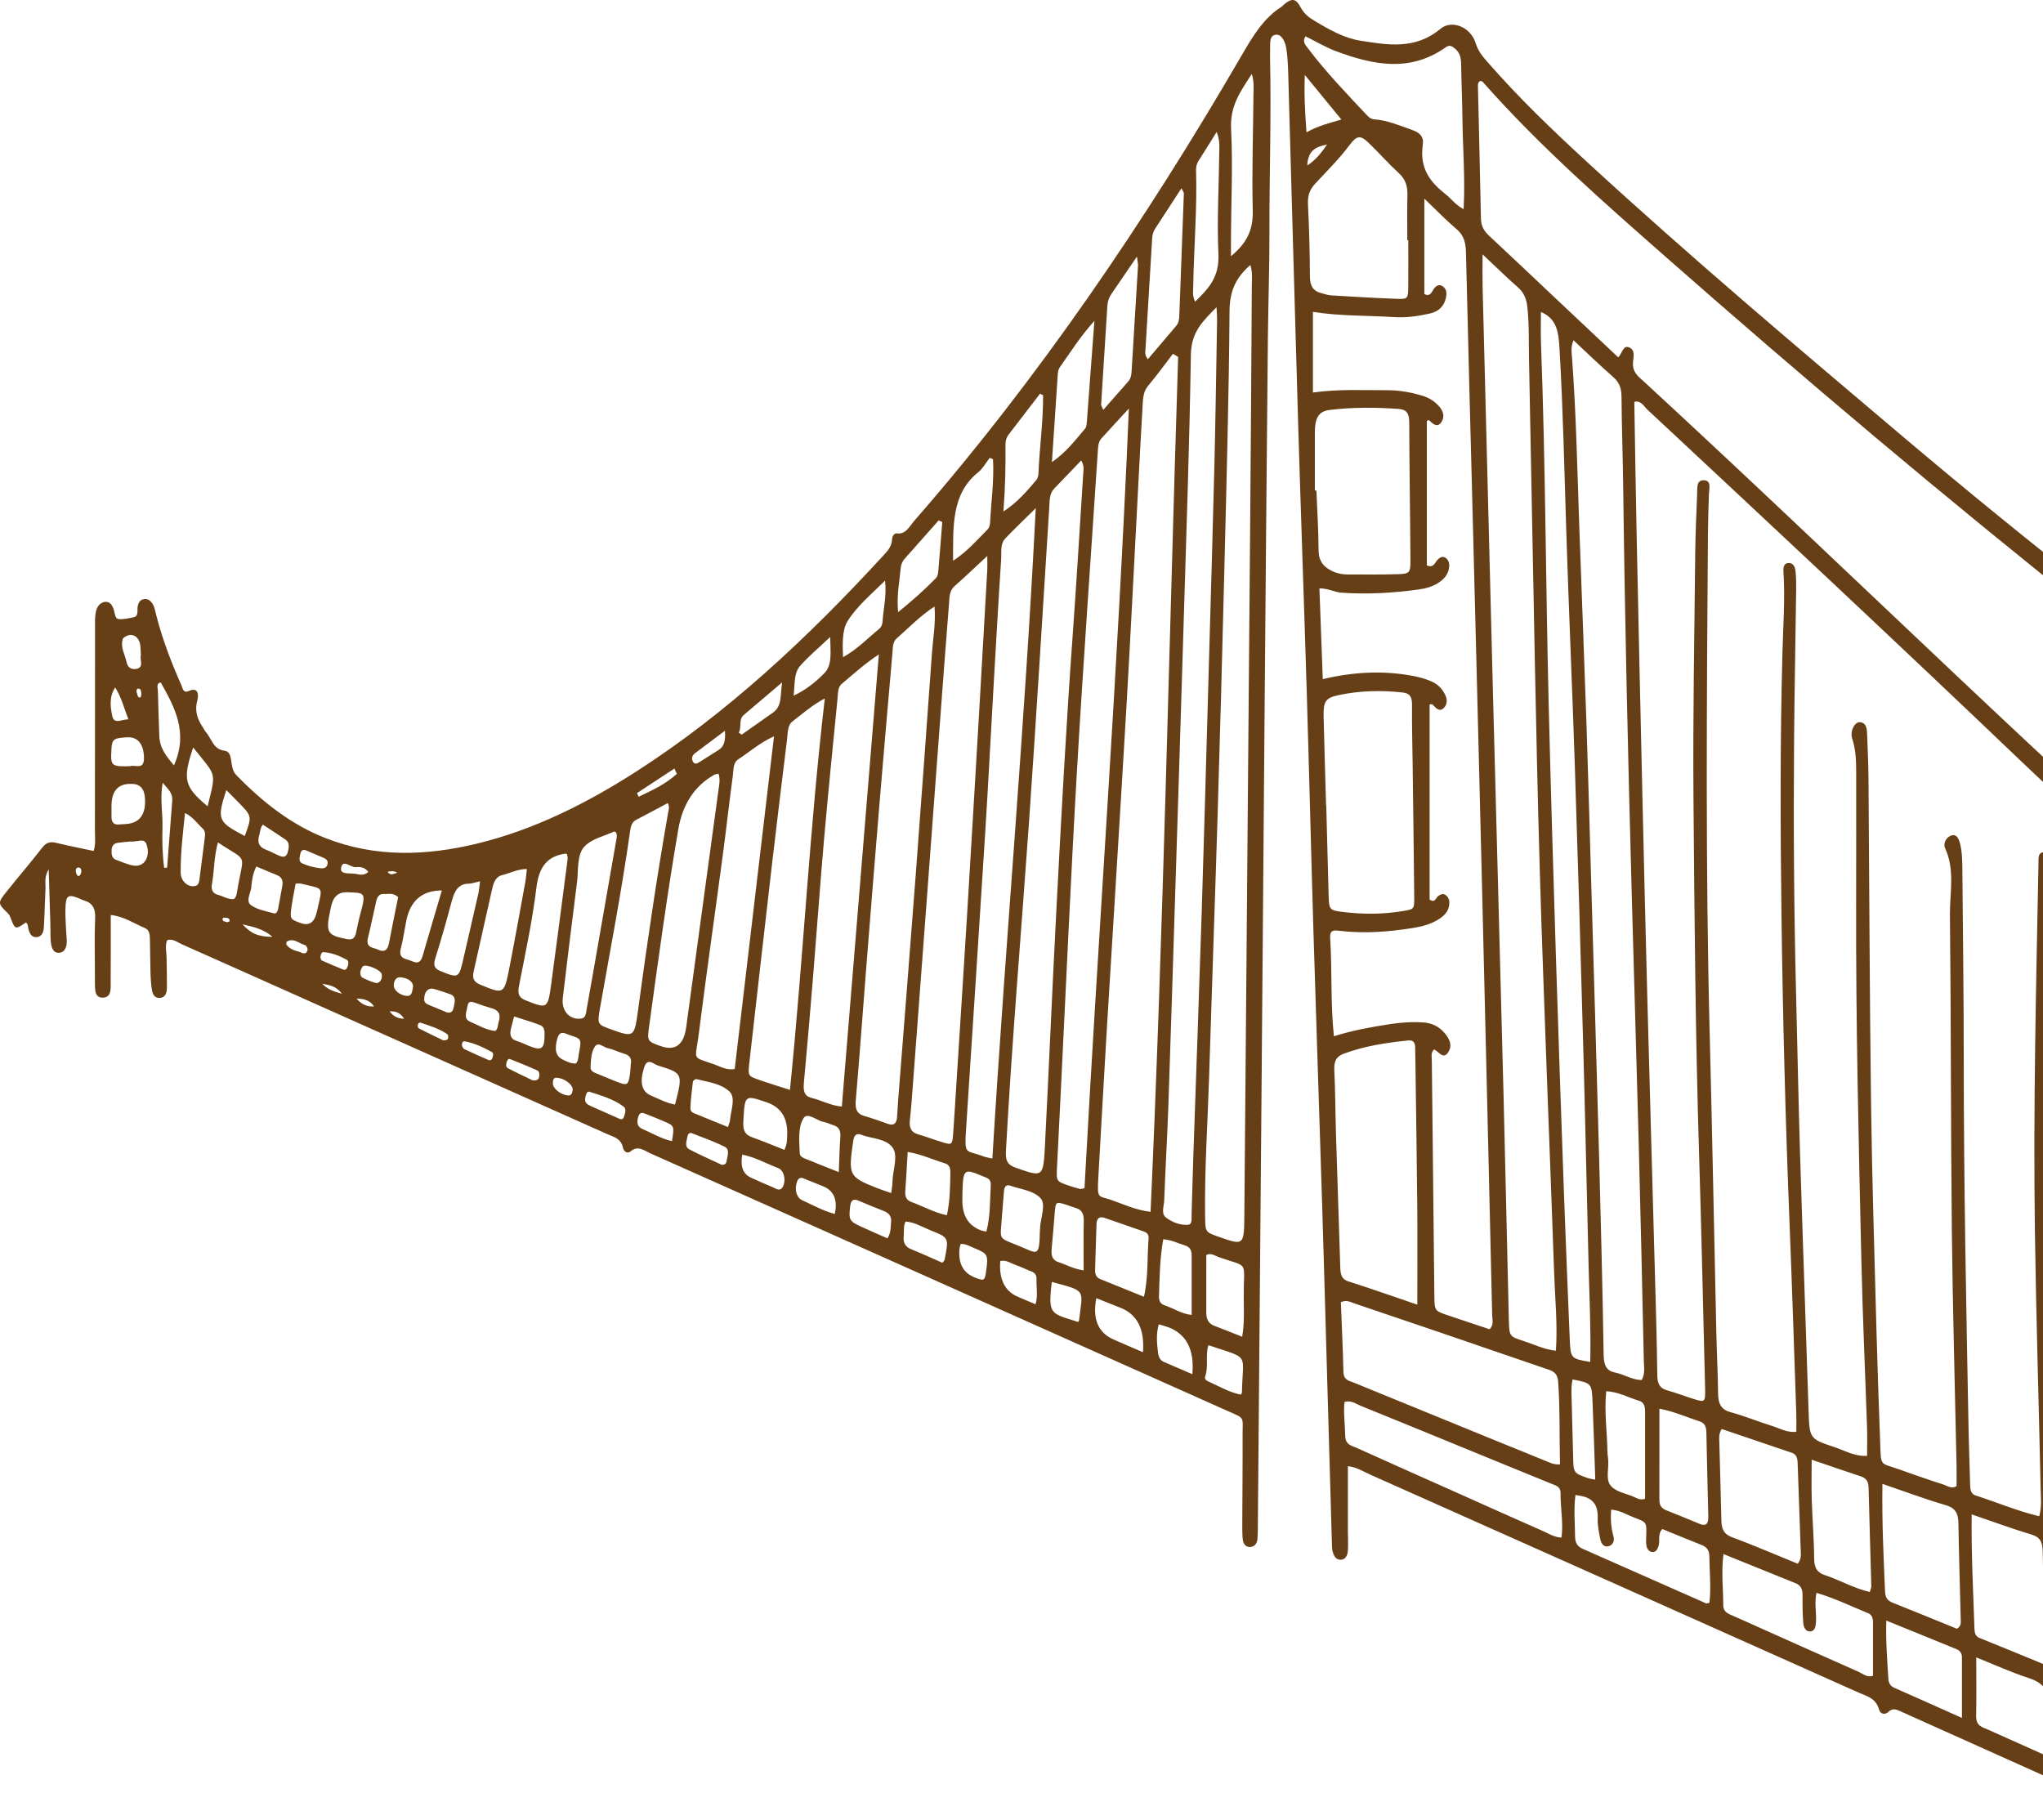 <svg width="284" height="253" viewBox="0 0 284 253" fill="none" xmlns="http://www.w3.org/2000/svg">
<path d="M187.37 203.806C188.604 203.934 189.552 204.565 190.537 205.004C213.172 215.087 235.798 225.19 258.424 235.301C259.519 235.791 260.76 236.022 261.219 237.66C261.395 238.285 262.049 238.391 262.49 237.974C263.2 237.298 263.807 237.707 264.472 238.006C274.975 242.726 285.481 247.439 295.988 252.149C296.653 252.448 297.325 252.741 298.013 252.945C298.634 253.128 299.151 252.855 299.38 252.113C299.57 251.493 299.431 250.76 298.929 250.614C296.732 249.981 297.169 247.981 297.181 246.213C297.196 244.131 297.066 242.038 297.344 239.998C297.983 239.634 298.501 240.179 299.061 240.116C299.506 240.066 299.919 239.966 300.103 239.421C300.315 238.8 300.165 238.27 299.72 237.871C299.553 237.723 299.354 237.569 299.155 237.532C297.406 237.195 297.209 235.849 297.265 234.05C297.393 229.868 297.355 225.68 297.408 221.495C297.419 220.596 297.237 219.649 297.705 218.775C298.578 218.694 299.344 219.187 300.161 219.403C300.849 219.584 301.501 219.451 301.745 218.581C302 217.68 301.491 217.19 300.832 216.888C300.567 216.768 300.295 216.662 300.024 216.562C297.551 215.65 297.564 215.65 297.558 212.751C297.507 194.414 297.983 176.089 298.257 157.757C298.328 152.987 298.473 148.219 298.554 143.449C298.567 142.68 298.877 141.492 297.868 141.419C296.899 141.349 296.972 142.512 296.942 143.321C296.792 147.586 296.634 151.849 296.536 156.117C296.155 172.434 295.862 188.755 295.787 205.08C295.776 207.589 295.725 210.101 295.67 212.611C295.655 213.341 295.826 214.123 295.274 214.927C292.398 213.949 289.472 212.927 286.531 211.967C285.595 211.664 285.612 210.87 285.586 210.016C285.466 206.084 285.306 202.156 285.21 198.222C284.671 176.127 284.536 154.027 284.883 131.924C284.938 128.41 284.957 124.893 284.99 121.379C284.994 120.877 284.987 120.374 284.96 119.872C284.921 119.171 284.795 118.412 284.051 118.473C283.259 118.538 283.383 119.369 283.371 120.027C283.041 137.016 282.633 154.007 282.872 171C283.041 182.967 283.411 194.929 283.672 206.896C283.7 208.132 283.858 209.39 283.475 210.764C280.436 210.038 277.569 208.822 274.641 207.878C273.822 207.614 273.886 206.795 273.865 206.039C273.798 203.696 273.704 201.354 273.659 199.013C273.33 181.774 272.984 164.532 272.984 147.285C272.984 138.41 272.857 129.538 272.789 120.663C272.78 119.49 272.748 118.319 272.447 117.184C272.261 116.483 271.942 115.903 271.236 116.141C270.516 116.385 270.092 117.272 270.387 117.902C271.797 120.919 271.025 124.132 271.061 127.227C271.224 141.794 271.17 156.363 271.326 170.93C271.444 181.894 271.76 192.854 271.985 203.816C272.004 204.728 271.987 205.642 271.987 206.572C271.273 207.024 270.689 206.517 270.126 206.341C267.994 205.675 265.886 204.909 263.771 204.17C261.305 203.309 261.487 203.864 261.363 200.44C261.166 195.09 260.975 189.737 260.834 184.384C260.561 174.009 260.229 163.637 260.094 153.261C259.898 138.277 259.861 123.288 259.742 108.304C259.724 106.297 259.639 104.29 259.56 102.283C259.528 101.454 259.549 100.497 258.563 100.389C257.86 100.311 257.124 101.572 257.487 102.705C257.986 104.25 258.031 105.782 258.031 107.365C258.026 113.393 258.044 119.422 258.024 125.451C257.975 142.113 258.371 158.764 258.756 175.416C258.933 183.113 259.284 190.802 259.541 198.496C259.581 199.742 259.547 200.993 259.547 202.369C257.834 202.48 256.427 201.621 254.964 201.138C251.489 199.988 251.534 199.953 251.403 195.856C251.025 183.979 250.588 172.108 250.223 160.231C249.996 152.871 249.863 145.506 249.675 138.144C249.376 126.511 249.31 114.873 249.395 103.238C249.449 96.124 249.594 89.01 249.688 81.894C249.699 81.06 249.682 80.216 249.596 79.389C249.534 78.784 249.263 78.241 248.647 78.256C247.967 78.274 247.885 78.862 247.924 79.492C248.155 83.26 247.879 87.02 247.778 90.783C247.453 102.836 247.488 114.896 247.642 126.948C247.825 141.341 248.195 155.732 248.769 170.113C249.119 178.89 249.399 187.672 249.703 196.454C249.731 197.28 249.707 198.112 249.707 199.021C248.401 199.177 247.374 198.526 246.307 198.199C244.378 197.609 242.494 196.813 240.554 196.293C239.265 195.946 238.848 195.14 238.833 193.688C238.803 190.927 238.655 188.167 238.593 185.406C238.281 171.517 238.024 157.626 237.667 143.738C237.077 120.718 237.254 97.696 237.419 74.672C237.434 72.665 237.485 70.655 237.562 68.648C237.595 67.829 237.928 66.784 236.831 66.757C235.792 66.731 235.954 67.854 235.922 68.645C235.813 71.404 235.683 74.164 235.655 76.925C235.544 88.309 235.319 99.696 235.413 111.08C235.55 127.568 235.683 144.059 236.194 160.543C236.529 171.332 236.752 182.128 237.026 192.919C237.077 194.906 237.028 194.964 235.439 194.464C234.201 194.075 232.982 193.605 231.735 193.256C230.751 192.982 230.4 192.387 230.385 191.163C230.319 186.059 230.159 180.955 230.02 175.853C229.675 163.223 229.31 150.59 228.976 137.96C228.732 128.757 228.516 119.555 228.305 110.351C228.031 98.387 227.763 86.42 227.513 74.456C227.383 68.271 227.295 62.084 227.188 55.855C228.104 55.626 228.508 56.47 229.019 56.95C246.489 73.242 263.946 89.555 281.251 106.091C291.315 115.707 301.752 124.76 312.051 134.022C312.554 134.474 313.033 135.021 313.706 135.112C314.147 135.172 314.551 135.084 314.82 134.584C315.092 134.077 315.002 133.595 314.703 133.205C314.371 132.776 313.98 132.401 313.582 132.055C284.611 106.666 256.998 79.263 228.563 53.079C227.793 52.37 226.882 51.79 227.009 50.318C227.068 49.63 227.321 48.696 226.538 48.319C225.61 47.872 225.52 49.125 224.951 49.67C221.818 46.721 218.709 43.795 215.601 40.866C212.766 38.193 209.945 35.503 207.092 32.858C206.384 32.202 205.89 31.536 205.867 30.391C205.749 24.199 205.584 18.007 205.445 11.815C205.441 11.667 205.542 11.516 205.593 11.37C205.924 11.087 206.136 11.406 206.318 11.612C214.211 20.499 222.962 28.148 231.69 35.827C250.916 52.737 270.419 69.193 290.312 85.006C299.872 92.605 309.763 99.605 319.572 106.754C320.233 107.234 320.873 107.809 321.681 107.92C322.207 107.993 322.686 107.87 322.906 107.199C323.116 106.566 322.971 106.003 322.502 105.662C321.414 104.865 320.284 104.152 319.19 103.368C300.43 89.962 282.194 75.636 264.376 60.565C249.686 48.138 234.988 35.729 220.732 22.619C215.905 18.18 211.149 13.636 206.758 8.595C206.106 7.846 205.48 7.118 205.14 6.01C204.459 3.789 201.853 2.659 200.219 4.02C196.716 6.939 192.89 6.251 189.094 5.653C186.831 5.297 184.742 4.101 182.706 2.88C181.957 2.43 181.282 1.928 180.788 0.991C180.125 -0.265 179.541 -0.252 178.504 0.609C178.388 0.705 178.296 0.848 178.172 0.926C175.709 2.458 174.186 4.975 172.646 7.628C159.165 30.853 144.263 52.717 127.105 72.381C126.427 73.159 125.923 74.31 124.689 74.144C124.342 74.096 124.03 74.483 124.009 74.958C123.964 75.993 123.367 76.596 122.792 77.224C112.255 88.701 101.064 99.151 88.404 107.272C81.436 111.741 74.174 115.355 66.359 117.254C59.287 118.972 52.234 119.226 45.279 116.511C40.57 114.674 36.532 111.547 32.811 107.696C31.794 106.644 32.555 104.506 31.199 104.348C29.634 104.167 29.42 102.66 28.607 101.745C28.455 101.575 28.359 101.336 28.226 101.14C27.486 100.05 27.029 98.922 27.414 97.445C27.704 96.327 27.418 95.516 26.242 96.051C25.459 96.408 25.397 95.659 25.207 95.23C23.825 92.11 22.589 88.912 21.727 85.536C21.584 84.973 21.498 84.398 21.197 83.916C20.874 83.396 20.429 83.167 19.89 83.308C19.415 83.431 19.201 83.85 19.127 84.385C19.054 84.92 19.291 85.654 18.573 85.802C17.878 85.943 17.163 86.114 16.471 86.053C16.009 86.013 15.972 85.302 15.844 84.845C15.645 84.137 15.294 83.617 14.64 83.659C13.913 83.71 13.466 84.343 13.316 85.099C13.173 85.817 13.213 86.593 13.213 87.344C13.207 96.722 13.209 106.101 13.196 115.478C13.196 116.39 13.327 117.32 13.019 118.289C11.287 117.917 9.548 117.576 7.822 117.161C7.065 116.978 6.486 117.046 5.912 117.779C4.279 119.874 2.561 121.879 0.904 123.951C-0.334 125.499 -0.321 125.586 1.073 126.925C1.31 127.151 1.392 127.387 1.509 127.689C2.112 129.231 2.134 129.219 3.605 128.229C3.902 128.417 3.874 128.782 3.945 129.093C4.105 129.804 4.424 130.334 5.123 130.264C5.84 130.193 6.06 129.538 6.101 128.847C6.203 127.096 6.229 125.338 6.323 123.584C6.366 122.791 6.109 121.947 6.77 120.824C6.856 123.604 6.933 126.011 7.001 128.415C7.022 129.168 6.995 129.925 7.044 130.673C7.101 131.545 7.296 132.489 8.203 132.442C9.06 132.399 9.33 131.557 9.276 130.61C9.238 129.942 9.18 129.274 9.15 128.606C9.118 127.855 9.075 127.099 9.095 126.348C9.144 124.489 9.42 124.265 10.883 124.838C11.152 124.943 11.413 125.094 11.689 125.172C12.822 125.493 13.293 126.227 13.226 127.681C13.115 130.103 13.194 132.537 13.192 134.964C13.192 135.466 13.184 135.968 13.196 136.471C13.22 137.465 13.085 138.731 14.334 138.676C15.566 138.621 15.376 137.317 15.384 136.358C15.412 133.348 15.395 130.339 15.395 127.187C17.202 127.372 18.62 128.362 20.132 128.998C20.81 129.284 20.829 129.985 20.844 130.658C20.878 132.248 20.876 133.841 20.923 135.428C20.947 136.177 21.006 136.933 21.131 137.666C21.235 138.274 21.554 138.731 22.159 138.721C22.884 138.711 23.181 138.149 23.196 137.42C23.222 135.998 23.171 134.577 23.16 133.155C23.154 132.339 22.912 131.51 23.229 130.698C24.007 130.417 24.625 130.97 25.267 131.253C31.862 134.175 38.444 137.134 45.033 140.075C58.2 145.951 71.368 151.821 84.535 157.697C85.38 158.074 86.331 158.252 86.607 159.566C86.725 160.126 87.274 160.385 87.638 160.063C88.677 159.151 89.556 159.94 90.435 160.332C108.145 168.214 125.846 176.124 143.547 184.027C152.597 188.066 161.652 192.098 170.7 196.15C173.138 197.242 172.723 196.8 172.734 199.704C172.749 203.806 172.702 207.908 172.689 212.013C172.689 212.681 172.689 213.354 172.762 214.015C172.836 214.675 173.224 215.065 173.795 215.037C174.353 215.009 174.733 214.61 174.798 213.949C174.862 213.286 174.851 212.613 174.857 211.942C175.028 192.018 175.2 172.09 175.364 152.165C175.653 117.171 175.912 82.18 176.247 47.186C176.295 42.255 176.476 37.306 176.466 32.391C176.446 24.357 176.729 16.326 176.555 8.296C176.547 7.876 176.54 7.457 176.562 7.04C176.605 6.161 176.344 4.897 177.409 4.824C178.236 4.767 178.685 5.932 178.814 6.759C179.053 8.311 179.068 9.919 179.113 11.504C179.567 27.311 179.988 43.119 180.458 58.927C180.83 71.391 181.28 83.853 181.656 96.317C181.992 107.443 182.255 118.573 182.59 129.699C182.969 142.246 183.403 154.793 183.79 167.34C184.053 175.788 184.28 184.241 184.522 192.688C184.731 199.965 184.939 207.245 185.15 214.522C185.161 214.856 185.152 215.2 185.219 215.519C185.362 216.213 185.685 216.808 186.346 216.811C187.032 216.813 187.345 216.213 187.377 215.479C187.415 214.562 187.374 213.64 187.372 212.721C187.372 209.805 187.372 206.888 187.372 203.806H187.37ZM198.003 27.615C199.729 29.263 201.055 30.647 202.486 31.855C203.471 32.687 203.752 33.687 203.784 35.051C204.087 48.015 204.447 60.977 204.778 73.941C205.212 90.919 205.644 107.895 206.059 124.873C206.53 144.192 206.981 163.514 207.43 182.834C207.445 183.454 207.691 184.158 207.071 184.771C205.14 184.127 203.159 183.479 201.185 182.804C199.442 182.206 199.419 182.191 199.393 180.098C199.265 169.222 199.147 158.342 199.04 147.463C199.036 146.928 198.869 146.305 199.357 145.875C200.016 146.157 200.623 147.37 201.335 146.247C201.968 145.253 201.425 144.308 200.8 143.582C200.02 142.673 199.03 142.208 197.92 142.128C196.35 142.015 194.789 142.115 193.232 142.356C190.644 142.758 188.063 143.208 185.426 144.044C184.945 139.359 185.191 134.84 184.907 130.352C184.834 129.191 185.542 129.307 186.226 129.387C189.648 129.799 193.059 129.533 196.451 128.988C197.714 128.784 198.978 128.463 200.114 127.701C200.747 127.274 201.305 126.757 201.448 125.853C201.53 125.34 201.451 124.86 201.07 124.506C200.657 124.122 200.283 124.288 199.9 124.577C199.59 124.813 199.492 125.554 198.732 125.049V97.922C198.901 97.922 199.079 97.857 199.147 97.932C199.637 98.47 200.176 99.063 200.788 98.319C201.391 97.583 201.061 96.762 200.599 96.061C200.15 95.378 199.534 94.946 198.856 94.662C197.984 94.297 197.086 94.072 196.164 93.908C192.105 93.187 188.076 93.408 183.882 94.403C183.724 90.155 183.57 86.011 183.412 81.79C184.584 81.765 185.49 82.316 186.483 82.386C190.052 82.637 193.598 82.434 197.139 81.949C198.138 81.813 199.109 81.575 199.992 80.984C200.689 80.517 201.288 79.934 201.436 78.932C201.513 78.404 201.414 77.907 201.027 77.596C200.619 77.266 200.223 77.42 199.864 77.779C199.468 78.173 199.288 79.027 198.347 78.583V58.535C198.538 58.336 198.64 58.377 198.777 58.52C199.303 59.067 199.909 59.439 200.415 58.6C200.841 57.897 200.619 57.163 200.118 56.563C199.451 55.759 198.615 55.277 197.714 55.006C196.125 54.526 194.507 54.237 192.86 54.242C189.479 54.252 186.098 54.061 182.513 54.563V43.353C186.29 43.953 190.063 43.837 193.82 44.079C195.463 44.184 197.099 43.953 198.709 43.596C199.72 43.373 200.612 42.83 200.959 41.562C201.14 40.896 201.16 40.19 200.552 39.796C200.045 39.467 199.601 39.698 199.263 40.245C198.974 40.713 198.711 41.28 198.001 40.863V27.618L198.003 27.615ZM206.093 35.355C208.027 37.168 209.498 38.62 211.038 39.969C211.85 40.682 212.197 41.554 212.321 42.702C212.582 45.121 212.503 47.55 212.55 49.974C212.832 64.026 213.078 78.08 213.364 92.132C213.559 101.668 213.758 111.203 214.038 120.736C214.329 130.686 214.712 140.631 215.069 150.575C215.385 159.35 215.743 168.124 216.042 176.901C216.164 180.483 216.538 184.062 216.288 187.757C214.654 187.589 213.213 186.86 211.724 186.381C209.823 185.768 209.799 185.74 209.742 183.369C209.492 173.08 209.28 162.791 209.017 152.505C208.544 134.022 208.037 115.539 207.556 97.056C207.06 77.987 206.579 58.917 206.098 39.846C206.066 38.54 206.093 37.233 206.093 35.36V35.355ZM218.732 47.296C220.61 49.045 222.396 50.783 224.254 52.408C225.077 53.129 225.4 53.931 225.409 55.139C225.437 59.321 225.591 63.501 225.642 67.681C225.873 86.335 226.307 104.981 226.81 123.625C227.128 135.413 227.492 147.197 227.802 158.985C228.065 169.018 228.29 179.053 228.508 189.086C228.527 189.98 228.713 190.927 228.221 191.822C226.923 191.837 225.777 191.04 224.526 190.794C223.345 190.561 222.954 189.832 222.928 188.38C222.772 179.181 222.545 169.985 222.295 160.789C221.951 148.081 221.566 135.378 221.196 122.67C220.982 115.315 220.785 107.958 220.537 100.603C220.229 91.494 219.864 82.388 219.541 73.28C219.263 65.425 219.111 57.565 218.529 49.728C218.476 49.01 218.328 48.266 218.734 47.296H218.732ZM163.046 49.18C163.29 49.324 163.532 49.467 163.775 49.61C162.509 89.191 161.742 128.797 159.943 168.445C157.851 168.209 156.136 167.363 154.372 166.765C152.695 166.197 152.507 166.69 152.67 163.851C153.067 156.923 153.444 149.993 153.861 143.065C154.753 128.292 155.694 113.524 156.558 98.749C157.144 88.734 157.635 78.708 158.168 68.688C158.386 64.596 158.589 60.502 158.833 56.412C158.891 55.435 158.904 54.453 159.597 53.634C160.798 52.212 161.902 50.672 163.046 49.183V49.18ZM173.818 36.837C174.139 37.922 174.023 38.761 174.017 39.582C173.953 50.298 173.886 61.014 173.797 71.73C173.529 104.044 173.247 136.358 172.98 168.671C172.943 173.178 172.965 173.178 169.291 171.874C167.526 171.249 167.552 171.249 167.522 168.94C167.437 162.572 167.875 156.227 168.072 149.872C168.455 137.578 168.897 125.287 169.271 112.994C169.609 101.871 169.913 90.746 170.187 79.62C170.484 67.49 170.83 55.357 170.92 43.224C170.942 40.336 171.866 38.532 173.818 36.834V36.837ZM169.111 42.702C169.15 43.538 169.199 44.013 169.19 44.486C169.068 51.343 168.972 58.201 168.805 65.056C168.574 74.418 168.29 83.78 168.025 93.142C167.706 104.343 167.407 115.544 167.052 126.742C166.69 138.106 166.269 149.47 165.88 160.832C165.788 163.504 165.732 166.182 165.642 168.855C165.623 169.397 165.786 170.221 165.112 170.256C164.038 170.314 162.975 169.92 162.086 169.242C161.369 168.697 161.806 167.682 161.836 166.898C162.002 162.472 162.265 158.048 162.419 153.62C162.755 143.926 163.05 134.233 163.356 124.539C163.756 111.836 164.165 99.133 164.545 86.43C164.915 74.061 165.354 61.692 165.544 49.319C165.593 46.118 167.191 44.671 169.113 42.702H169.111ZM221.055 189.307C218.343 188.857 218.324 188.86 218.206 186.001C217.926 179.237 217.644 172.472 217.402 165.705C217.011 154.76 216.626 143.813 216.286 132.866C215.92 121.165 215.567 109.465 215.281 97.761C214.87 81.042 214.842 64.31 214.211 47.598C214.16 46.229 214.205 44.855 214.205 43.368C216.506 44.312 216.666 46.364 216.79 48.487C217.282 56.917 217.462 65.36 217.729 73.8C218.069 84.579 218.553 95.353 218.908 106.131C219.342 119.334 219.729 132.54 220.095 145.745C220.375 155.858 220.578 165.976 220.837 176.092C220.948 180.43 221.166 184.766 221.061 189.305L221.055 189.307ZM150.758 165.167C150.497 165.207 150.277 165.303 150.082 165.255C149.526 165.122 148.976 164.946 148.433 164.755C146.825 164.19 146.838 164.185 146.943 162.148C147.118 158.81 147.276 155.471 147.443 152.133C148.181 137.277 148.827 122.411 149.684 107.566C150.548 92.635 151.626 77.724 152.603 62.803C152.648 62.127 152.657 61.441 153.108 60.944C154.272 59.658 155.452 58.392 156.925 56.789C155.399 93.333 152.698 129.211 150.756 165.167H150.758ZM150.302 64.003C150.747 64.777 150.617 65.277 150.585 65.772C150.103 73.195 149.669 80.623 149.133 88.04C148.202 100.879 147.514 113.735 146.842 126.594C146.275 137.448 145.818 148.31 145.264 159.166C145.031 163.71 144.99 163.648 141.194 162.316C140.089 161.927 139.759 161.387 139.832 160.04C140.672 144.763 141.97 129.528 143.044 114.273C143.553 107.021 144.015 99.763 144.481 92.507C144.952 85.167 145.394 77.822 145.863 70.482C145.92 69.58 145.867 68.62 146.538 67.925C147.757 66.666 148.968 65.395 150.302 64.003ZM137.244 77.282C137.244 78.281 137.268 78.771 137.24 79.254C136.876 85.679 136.515 92.105 136.139 98.528C135.574 108.121 135.012 117.716 134.426 127.307C133.947 135.147 133.438 142.987 132.939 150.824C132.796 153.075 132.659 155.328 132.501 157.579C132.394 159.096 132.321 159.171 131.111 158.81C129.939 158.463 128.788 158.008 127.614 157.674C126.673 157.405 126.365 156.782 126.485 155.677C126.675 153.936 126.795 152.186 126.928 150.435C127.569 141.939 128.207 133.441 128.84 124.946C129.492 116.199 130.138 107.453 130.792 98.706C131.16 93.79 131.524 88.874 131.921 83.963C131.992 83.082 131.941 82.135 132.695 81.474C134.113 80.233 135.482 78.914 137.246 77.279L137.244 77.282ZM129.909 84.31C130.097 86.651 129.701 88.691 129.554 90.743C128.808 101.07 128.068 111.399 127.287 121.721C126.5 132.128 125.666 142.53 124.853 152.937C124.796 153.685 124.757 154.436 124.712 155.187C124.654 156.147 124.274 156.524 123.446 156.227C122.358 155.835 121.269 155.446 120.163 155.132C119.158 154.846 118.853 154.243 118.959 152.992C119.486 146.923 119.915 140.842 120.397 134.765C121.004 127.109 121.616 119.455 122.251 111.801C122.83 104.813 123.442 97.829 124.051 90.844C124.116 90.108 124.06 89.266 124.633 88.761C126.312 87.279 127.894 85.626 129.907 84.308L129.909 84.31ZM197.019 181.349C193.688 180.216 190.561 179.114 187.413 178.106C186.408 177.785 186.337 177.004 186.309 176.039C186.121 169.937 185.905 163.836 185.719 157.734C185.627 154.725 185.627 151.711 185.482 148.706C185.422 147.466 185.822 146.838 186.763 146.483C189.697 145.381 192.727 144.939 195.779 144.625C196.395 144.562 196.72 144.853 196.724 145.599C196.729 146.184 196.748 146.77 196.754 147.355C196.844 154.13 196.953 160.904 197.015 167.682C197.056 172.108 197.022 176.536 197.022 181.347L197.019 181.349ZM184.365 111.969C184.365 111.969 184.348 111.969 184.34 111.969C184.224 107.87 184.096 103.773 183.998 99.673C183.946 97.528 184.241 97.016 186.049 96.631C189.006 96.001 191.989 95.923 194.988 96.262C195.991 96.375 196.299 96.857 196.286 98.008C196.258 100.685 196.337 103.366 196.371 106.043C196.448 112.238 196.532 118.432 196.592 124.627C196.609 126.393 196.572 126.375 195.114 126.626C192.274 127.116 189.427 127.109 186.585 126.754C184.772 126.528 184.748 126.44 184.688 124.27C184.577 120.171 184.472 116.071 184.365 111.972V111.969ZM137.95 161.04C137.42 160.917 137.065 160.879 136.735 160.751C134.197 159.754 134.047 160.764 134.308 156.755C135.202 143.002 136.104 129.251 136.97 115.498C137.379 108.997 137.708 102.489 138.083 95.983C138.433 89.894 138.773 83.805 139.173 77.721C139.235 76.762 139.015 75.621 139.727 74.87C141.027 73.499 142.392 72.213 143.981 70.64C142.458 101.045 139.778 130.862 137.95 161.038V161.04ZM186.397 181.015C187.165 180.646 187.687 180.975 188.226 181.161C192.396 182.578 196.57 183.979 200.738 185.404C205.522 187.036 210.298 188.697 215.084 190.319C215.879 190.588 216.515 190.844 216.6 192.048C216.87 195.876 216.761 199.702 216.859 203.555C216.057 203.613 215.535 203.354 214.998 203.13C212.783 202.214 210.559 201.327 208.341 200.423C201.619 197.679 194.896 194.939 188.179 192.183C187.543 191.922 186.782 191.872 186.752 190.681C186.673 187.431 186.517 184.185 186.395 181.018L186.397 181.015ZM117.022 153.818C115.471 153.68 114.167 152.939 112.785 152.6C111.802 152.359 111.646 151.63 111.746 150.55C112.217 145.481 112.646 140.404 113.061 135.328C113.572 129.086 114.011 122.836 114.558 116.599C115.127 110.113 115.784 103.637 116.421 97.159C116.494 96.425 116.442 95.541 117.003 95.069C118.639 93.692 120.238 92.233 122.169 90.967C120.437 112.12 118.737 132.909 117.024 153.818H117.022ZM182.993 68.183C182.922 68.183 182.849 68.183 182.779 68.183C182.779 65.508 182.783 62.833 182.779 60.158C182.774 58.113 183.296 57.176 184.825 56.987C188.018 56.593 191.224 56.616 194.427 56.842C195.467 56.915 195.897 57.402 195.901 58.711C195.916 65.069 196.029 71.429 196.068 77.787C196.078 79.623 195.969 79.758 194.344 79.811C191.996 79.886 189.643 79.854 187.293 79.851C186.502 79.851 185.726 79.665 185.005 79.291C183.976 78.754 183.3 77.985 183.296 76.458C183.288 73.7 183.104 70.941 182.995 68.186L182.993 68.183ZM109.811 151.5C108.215 150.985 106.842 150.57 105.486 150.093C103.972 149.561 103.962 149.535 104.171 147.684C105.232 138.332 106.291 128.978 107.375 119.628C108.027 114.001 108.724 108.382 109.411 102.763C109.52 101.869 109.441 100.834 110.187 100.263C111.539 99.228 112.83 98.058 114.659 97.088C112.531 115.267 111.663 133.25 109.811 151.5ZM195.629 33.398C195.676 33.398 195.723 33.398 195.77 33.398C195.77 35.49 195.783 37.583 195.766 39.673C195.753 41.504 195.728 41.592 194.241 41.539C191.179 41.431 188.119 41.243 185.061 41.059C184.569 41.029 184.081 40.851 183.596 40.723C182.554 40.444 182.099 39.748 182.092 38.419C182.077 35.073 181.99 31.722 181.821 28.384C181.759 27.163 182.084 26.337 182.815 25.543C184.436 23.782 186.143 22.129 187.603 20.167C188.604 18.823 189.111 18.748 190.257 19.856C191.688 21.237 193.025 22.755 194.481 24.099C195.364 24.912 195.681 25.849 195.646 27.123C195.589 29.213 195.631 31.308 195.631 33.4L195.629 33.398ZM102.133 148.603C100.995 148.792 100.155 148.259 99.293 147.953C96.077 146.815 96.656 147.533 97.135 143.733C98.177 135.466 99.362 127.224 100.463 118.967C100.959 115.252 101.374 111.522 101.872 107.804C101.979 107.016 101.889 106.033 102.617 105.556C104.212 104.504 105.694 103.195 107.595 102.351C105.758 117.912 103.945 133.268 102.133 148.601V148.603ZM203.457 29.075C202.336 28.489 201.746 27.62 200.993 27.03C198.884 25.375 197.293 23.468 197.787 20.107C197.948 19.022 197.381 18.442 196.346 18.08C194.577 17.462 192.856 16.708 190.993 16.58C190.623 16.555 190.324 16.339 190.052 16.048C187.199 13.016 184.316 10.021 181.756 6.635C181.442 6.221 181.021 5.786 181.476 5.048C182.888 5.744 184.276 6.578 185.741 7.123C190.86 9.027 195.991 10.107 200.978 6.57C201.508 6.193 201.868 6.412 202.308 6.796C202.958 7.364 203.106 8.085 203.116 8.977C203.146 11.486 203.27 13.995 203.296 16.505C203.337 20.592 203.692 24.674 203.459 29.077L203.457 29.075ZM186.898 194.871C187.824 194.602 188.514 195.157 189.231 195.446C194.742 197.669 200.24 199.94 205.745 202.193C209.034 203.54 212.325 204.881 215.614 206.228C216.209 206.471 216.951 206.597 216.938 207.582C216.91 209.624 217.351 211.666 217.064 213.733C216.053 213.688 215.296 213.178 214.509 212.832C210.447 211.048 206.399 209.222 202.347 207.413C197.761 205.366 193.174 203.331 188.598 201.264C187.907 200.953 187.017 200.845 187 199.579C186.979 198.004 186.735 196.431 186.9 194.874L186.898 194.871ZM274.722 230.385C277.201 231.377 279.513 232.44 281.895 233.211C283.753 233.814 284.983 234.756 284.763 237.263C284.748 237.426 284.784 237.597 284.799 237.763C284.859 238.393 285.054 238.951 285.665 238.966C286.328 238.984 286.42 238.373 286.472 237.753C286.536 236.971 286.305 236.13 286.756 235.268C289.386 236.343 291.931 237.393 294.487 238.416C295.081 238.654 295.488 238.971 295.475 239.802C295.43 242.699 295.582 245.602 295.276 248.428C294.53 248.775 294.031 248.305 293.527 248.082C287.797 245.552 282.079 242.993 276.36 240.428C275.593 240.084 274.679 239.941 274.707 238.529C274.759 235.947 274.722 233.359 274.722 230.385ZM99.888 107.556C100.149 108.397 99.967 109.138 99.868 109.872C98.378 120.846 96.885 131.819 95.388 142.791C95.05 145.269 93.854 146.138 91.8 145.396C89.995 144.743 89.95 144.735 90.234 142.665C91.494 133.512 92.73 124.351 94.295 115.26C94.898 111.755 96.569 109.23 99.308 107.686C99.428 107.618 99.578 107.623 99.89 107.553L99.888 107.556ZM261.679 206.263C264.782 207.323 267.611 208.388 270.488 209.224C271.767 209.596 272.222 210.297 272.244 211.784C272.306 216.203 272.462 220.619 272.56 225.037C272.571 225.492 272.673 226.054 272.025 226.401C269.115 225.218 266.11 223.977 263.093 222.779C262.406 222.508 262.079 222.106 262.041 221.194C261.837 216.371 261.598 211.55 261.679 206.265V206.263ZM285.659 214.597C288.529 215.246 291.117 216.363 293.762 217.217C295.665 217.833 295.676 217.878 295.652 220.31C295.608 225.062 295.541 229.817 295.473 234.57C295.466 234.952 295.565 235.412 294.947 235.748C292.423 234.723 289.752 233.631 287.077 232.56C286.422 232.299 286.247 231.721 286.221 231.011C286.035 225.605 285.849 220.197 285.659 214.597ZM274.083 210.503C277.045 211.515 279.684 212.495 282.361 213.296C283.537 213.648 283.948 214.261 283.961 215.7C284.001 219.709 284.213 223.713 284.32 227.72C284.35 228.848 284.521 230.006 284.132 231.345C281.087 230.096 278.148 228.875 275.201 227.695C274.613 227.459 274.489 227.004 274.468 226.368C274.301 221.201 274.019 216.039 274.083 210.503ZM260.366 232.927C259.596 233.241 258.984 232.663 258.351 232.382C253.029 230.036 247.721 227.645 242.408 225.268C241.743 224.972 241.074 224.693 240.415 224.382C239.938 224.155 239.551 223.846 239.551 223.123C239.553 220.832 239.258 218.531 239.581 216.022C243.044 217.423 246.324 218.757 249.609 220.074C250.319 220.357 250.588 220.9 250.576 221.772C250.559 223.023 250.58 224.281 250.665 225.527C250.712 226.23 251.035 226.883 251.741 226.768C252.331 226.67 252.411 225.994 252.445 225.391C252.513 224.145 252.21 222.897 252.507 221.41C254.994 222.138 257.342 223.284 259.735 224.261C260.171 224.439 260.366 224.907 260.366 225.457C260.366 227.943 260.366 230.428 260.366 232.927ZM239.34 198.639C242.539 199.724 245.809 200.837 249.081 201.942C249.896 202.216 249.881 202.982 249.906 203.748C250.043 207.677 250.193 211.603 250.321 215.532C250.34 216.097 250.434 216.708 249.904 217.366C246.904 216.142 243.841 214.816 240.734 213.663C239.63 213.254 239.314 212.533 239.288 211.312C239.218 207.715 239.092 204.12 239.006 200.526C238.993 199.958 238.884 199.355 239.337 198.639H239.34ZM92.835 111.63C93.117 112.228 92.937 112.62 92.867 113.017C91.278 122.085 89.939 131.208 88.705 140.352C88.181 144.238 88.138 144.23 84.875 143.06C83.038 142.401 83.012 142.389 83.418 140.073C84.851 131.907 86.43 123.775 87.589 115.544C87.687 114.85 87.837 114.268 88.448 113.954C89.92 113.195 91.378 112.401 92.835 111.628V111.63ZM237.635 222.799C237.419 222.832 237.261 222.917 237.145 222.864C231.416 220.337 225.693 217.795 219.966 215.271C219.276 214.967 218.959 214.439 218.953 213.578C218.942 211.681 218.745 209.78 219.006 207.813C219.38 207.878 219.66 207.913 219.934 207.973C221.371 208.287 222.167 209.157 222.101 211.025C222.066 212.01 222.261 213.025 222.468 213.995C222.618 214.695 223.078 215.175 223.76 214.876C224.305 214.635 224.449 214.118 224.263 213.447C223.955 212.334 223.867 211.194 223.97 209.847C225.157 209.925 226.104 210.528 227.092 210.915C228.882 211.616 228.927 211.483 228.837 213.653C228.82 214.067 228.803 214.499 228.88 214.896C228.987 215.439 229.359 215.771 229.814 215.74C230.174 215.718 230.409 215.366 230.55 214.939C230.798 214.193 230.392 213.246 231.087 212.543C232.898 213.281 234.701 214.04 236.517 214.751C237.199 215.017 237.609 215.431 237.62 216.343C237.644 218.499 237.875 220.656 237.629 222.799H237.635ZM259.919 221.292C257.744 220.794 255.766 219.639 253.67 218.946C252.665 218.612 252.201 218.009 252.19 216.675C252.169 213.929 251.938 211.186 251.852 208.441C251.797 206.665 251.842 204.884 251.842 202.902C254.303 203.741 256.47 204.499 258.649 205.21C259.35 205.439 259.729 205.838 259.752 206.753C259.863 211.332 260.013 215.909 260.133 220.488C260.139 220.719 260.013 220.953 259.921 221.292H259.919ZM85.585 115.639C85.852 116.096 85.726 116.42 85.673 116.737C84.847 121.479 84.019 126.222 83.192 130.965C82.649 134.072 82.112 137.179 81.549 140.281C81.453 140.814 81.466 141.497 80.784 141.588C79.199 141.801 78.019 140.52 78.233 138.742C78.874 133.368 79.524 127.995 80.211 122.63C80.429 120.924 80.17 118.814 81.244 117.674C82.281 116.571 83.927 116.26 85.309 115.606C85.367 115.579 85.448 115.622 85.587 115.642L85.585 115.639ZM230.678 195.813C232.684 196.182 234.47 197.004 236.307 197.592C236.94 197.793 237.19 198.305 237.205 199.076C237.28 202.995 237.379 206.916 237.473 210.835C237.498 211.877 237.096 212.168 236.281 211.829C234.744 211.191 233.202 210.556 231.656 209.945C231.059 209.709 230.674 209.335 230.674 208.529C230.681 204.369 230.676 200.209 230.676 195.813H230.678ZM262.218 225.268C265.595 226.64 268.805 227.933 272.006 229.255C272.421 229.426 272.733 229.785 272.733 230.37C272.733 233.08 272.733 235.793 272.733 238.798C269.446 237.331 266.403 235.964 263.351 234.62C262.821 234.387 262.543 234.02 262.502 233.347C262.346 230.779 262.135 228.212 262.218 225.268ZM164.235 26.171C164.451 26.618 164.575 26.754 164.569 26.879C164.366 32.541 164.152 38.201 163.938 43.863C163.919 44.37 163.861 44.872 163.542 45.252C162.221 46.817 160.893 48.374 159.564 49.934C159.085 49.334 159.212 48.901 159.235 48.517C159.539 43.365 159.864 38.218 160.168 33.066C160.2 32.534 160.364 32.114 160.629 31.71C161.793 29.931 162.952 28.145 164.235 26.173V26.171ZM78.812 118.711C78.846 118.932 78.938 119.178 78.908 119.402C78.171 125.089 77.433 130.776 76.669 136.458C76.154 140.299 76.145 140.261 73.094 139.061C72.165 138.696 71.924 138.206 72.144 137.064C73.025 132.512 74.011 127.973 74.571 123.361C74.937 120.344 76.201 119.013 78.568 118.661C78.632 118.651 78.703 118.689 78.81 118.711H78.812ZM73.239 120.791C73.166 121.434 73.134 121.999 73.034 122.547C72.319 126.456 71.618 130.369 70.861 134.268C70.08 138.289 70.067 138.239 66.731 136.855C65.861 136.493 65.626 136.004 65.846 135.026C66.719 131.163 67.565 127.29 68.446 123.429C68.635 122.602 68.992 121.831 69.785 121.648C70.88 121.396 71.915 120.806 73.239 120.789V120.791ZM228.683 208.34C227.967 208.581 227.526 208.235 227.068 208.041C225.999 207.592 224.705 207.403 223.944 206.562C223.123 205.652 223.713 204.01 223.538 202.703C223.493 202.374 223.452 202.038 223.448 201.706C223.412 198.961 222.986 196.22 223.287 193.384C224.945 193.462 226.373 194.273 227.873 194.723C228.576 194.934 228.683 195.552 228.683 196.263C228.683 200.269 228.683 204.273 228.683 208.34ZM171.117 35.621C171.117 34.42 171.113 33.687 171.117 32.953C171.147 27.944 171.391 22.923 171.134 17.934C170.967 14.694 172.426 12.737 174.008 10.285C174.363 11.386 174.254 12.217 174.248 13.018C174.205 18.444 174.011 23.875 174.147 29.293C174.218 32.069 173.249 33.837 171.115 35.618L171.117 35.621ZM152.135 44.599C151.763 49.59 151.429 54.116 151.083 58.64C151.057 58.964 151.019 59.376 150.843 59.58C149.473 61.185 148.177 62.906 146.228 64.237C146.513 59.929 146.769 55.96 147.045 51.991C147.067 51.675 147.146 51.303 147.313 51.069C148.79 48.987 150.159 46.789 152.135 44.599ZM158.042 35.661C158.142 36.41 158.213 36.648 158.2 36.882C157.907 41.795 157.601 46.709 157.306 51.622C157.274 52.137 157.184 52.627 156.866 52.993C155.726 54.307 154.571 55.608 153.367 56.975C153.177 56.52 153.061 56.377 153.07 56.244C153.35 51.665 153.643 47.085 153.934 42.509C153.972 41.906 154.158 41.368 154.475 40.901C155.574 39.276 156.682 37.658 158.046 35.661H158.042ZM159.021 180.254C156.915 179.4 154.928 178.591 152.935 177.792C152.368 177.564 152.208 177.092 152.231 176.436C152.306 174.353 152.364 172.269 152.424 170.186C152.452 169.257 152.903 169.068 153.566 169.294C155.337 169.902 157.101 170.528 158.872 171.136C159.308 171.286 159.721 171.5 159.669 172.113C159.449 174.74 159.661 177.423 159.021 180.254ZM169.126 18.341C169.626 19.59 169.498 20.436 169.49 21.253C169.443 25.93 169.156 30.62 169.376 35.277C169.532 38.577 167.954 40.15 166.13 41.931C165.724 41.102 165.863 40.424 165.873 39.783C165.961 34.443 166.421 29.112 166.267 23.762C166.252 23.237 166.329 22.792 166.605 22.363C167.404 21.119 168.179 19.856 169.128 18.339L169.126 18.341ZM144.573 54.724C144.716 54.797 144.858 54.867 145.001 54.94C145.026 58.58 144.505 62.185 144.357 65.814C144.344 66.129 144.242 66.515 144.06 66.729C142.742 68.276 141.429 69.836 139.483 71.102C139.746 67.754 139.798 64.769 139.776 61.783C139.772 61.26 139.894 60.816 140.2 60.421C141.663 58.527 143.117 56.623 144.575 54.724H144.573ZM167.689 174.459C168.309 174.115 168.827 174.524 169.348 174.713C173.735 176.293 172.866 175.002 172.892 180.302C172.901 182.078 173.01 183.886 172.676 185.816C171.235 185.245 170.033 184.748 168.818 184.298C168.023 184.004 167.682 183.394 167.685 182.437C167.693 179.774 167.689 177.109 167.689 174.462V174.459ZM137.584 63.647C137.736 63.709 137.888 63.77 138.04 63.833C138.207 66.802 137.779 69.751 137.629 72.707C137.614 73.011 137.484 73.393 137.293 73.584C135.818 75.071 134.419 76.689 132.49 77.955C132.503 73.172 132.229 68.645 135.991 65.641C136.618 65.141 137.058 64.32 137.582 63.644L137.584 63.647ZM66.731 122.507C66.626 123.28 66.599 123.763 66.494 124.22C65.818 127.197 65.121 130.166 64.445 133.142C63.799 135.993 63.757 136.006 61.306 135.011C60.51 134.687 60.149 134.343 60.502 133.235C61.342 130.583 62.099 127.892 62.818 125.19C63.192 123.783 63.776 122.836 65.151 122.838C65.566 122.838 65.983 122.67 66.731 122.507ZM126.177 160.126C128.108 160.447 129.691 161.203 131.329 161.698C131.921 161.877 132.122 162.294 132.112 162.959C132.077 164.939 132.071 166.918 131.628 168.923C129.832 168.548 128.299 167.659 126.682 167.076C126.059 166.853 125.779 166.388 125.843 165.579C125.978 163.843 126.059 162.103 126.177 160.123V160.126ZM139.282 169.033C139.376 167.87 139.464 166.705 139.567 165.544C139.62 164.931 139.913 164.63 140.433 164.813C141.859 165.32 143.577 165.456 144.607 166.509C145.499 167.418 144.59 169.35 144.582 170.832C144.582 170.915 144.56 170.998 144.558 171.08C144.468 174.911 144.248 174.245 141.628 173.18C138.596 171.947 139.071 172.47 139.284 169.033H139.282ZM165.651 182.774C164.319 182.666 163.138 181.859 161.866 181.43C161.284 181.234 161.089 180.812 161.111 180.146C161.194 177.511 161.233 174.871 161.705 172.266C162.845 172.336 163.754 172.829 164.708 173.113C165.358 173.306 165.657 173.743 165.655 174.519C165.651 177.24 165.655 179.963 165.655 182.771L165.651 182.774ZM130.484 72.338C130.651 72.411 130.818 72.484 130.985 72.557C130.803 74.853 130.63 77.151 130.429 79.447C130.401 79.758 130.311 80.153 130.127 80.341C128.497 82.007 126.782 83.534 124.847 85.094C124.627 82.73 125.039 80.859 125.208 78.965C125.255 78.44 125.446 78.023 125.764 77.661C127.34 75.89 128.91 74.114 130.484 72.338ZM221.758 205.678C221.215 205.562 220.937 205.537 220.676 205.444C218.713 204.748 218.728 204.743 218.681 202.372C218.634 200.038 218.54 197.705 218.499 195.371C218.478 194.168 218.35 192.944 218.604 191.751C221.239 192.261 221.269 192.261 221.384 194.911C221.534 198.395 221.63 201.882 221.758 205.678ZM123.887 165.835C123.076 165.554 122.467 165.371 121.874 165.132C117.986 163.575 117.914 163.389 118.602 158.624C118.735 157.709 119.103 157.496 119.753 157.744C121.224 158.31 123.121 158.229 124.071 159.508C124.922 160.653 124.079 162.68 124.064 164.321C124.06 164.725 123.974 165.132 123.889 165.838L123.887 165.835ZM61.425 123.775C60.487 126.955 59.601 129.925 58.739 132.904C58.335 134.298 57.51 133.657 56.828 133.444C56.186 133.243 55.386 133.132 55.718 131.849C56.045 130.583 56.222 129.264 56.481 127.973C57.043 125.179 58.691 123.78 61.425 123.775ZM150.64 176.592C149.158 176.371 148.207 175.773 147.191 175.461C146.301 175.19 146.102 174.552 146.188 173.615C146.331 172.04 146.476 170.462 146.596 168.885C146.737 167.014 146.727 167.006 148.168 167.446C148.649 167.591 149.118 167.795 149.599 167.935C150.437 168.177 150.679 168.8 150.655 169.777C150.604 171.937 150.64 174.1 150.64 176.594V176.592ZM158.889 187.966C157.398 187.32 156.074 186.76 154.761 186.175C152.636 185.227 151.849 183.319 152.4 180.452C153.549 180.907 154.689 181.349 155.824 181.811C158.102 182.734 159.124 184.786 158.889 187.968V187.966ZM116.601 162.929C114.843 162.228 113.371 161.656 111.911 161.05C111.588 160.917 111.184 160.751 111.169 160.266C111.113 158.609 110.895 156.722 111.701 155.436C112.259 154.547 113.498 155.76 114.447 155.938C114.935 156.029 115.399 156.272 115.88 156.418C116.622 156.644 116.885 157.169 116.817 158.074C116.705 159.563 116.68 161.06 116.601 162.932V162.929ZM109.049 159.834C107.486 159.221 106.03 158.611 104.55 158.084C103.59 157.742 103.262 157.167 103.331 155.916C103.536 152.18 103.476 152.175 106.571 153.223C108.582 153.903 109.534 155.433 109.426 157.815C109.4 158.395 109.443 158.985 109.049 159.834ZM117.189 91.353C117.107 89.497 117.073 87.535 117.815 86.352C119.16 84.207 121.113 82.62 123.033 80.708C123.271 82.926 122.785 84.629 122.689 86.37C122.666 86.802 122.507 87.176 122.197 87.43C120.587 88.749 119.109 90.309 117.189 91.351V91.353ZM137.12 171.186C136.836 171.131 136.622 171.118 136.423 171.045C134.601 170.39 133.719 168.931 133.778 166.667C133.786 166.333 133.778 165.996 133.79 165.662C133.904 162.472 134.002 162.397 136.626 163.509C137.148 163.73 137.785 163.808 137.728 164.743C137.599 166.89 137.685 169.068 137.12 171.186ZM101.199 156.664C99.672 156.044 98.273 155.484 96.881 154.903C96.494 154.743 95.948 154.635 95.972 154.032C96.023 152.801 96.171 151.573 96.325 150.352C96.344 150.201 96.673 149.962 96.814 150C98.393 150.415 100.166 150.575 101.395 151.718C102.328 152.585 101.586 154.346 101.483 155.71C101.466 155.943 101.35 156.164 101.196 156.667L101.199 156.664ZM172.503 193.861C170.922 193.565 169.481 192.693 167.982 192.035C167.715 191.917 167.402 191.699 167.533 191.337C168.031 189.948 167.533 188.39 167.984 186.986C173.872 188.978 172.751 187.921 172.642 193.552C172.642 193.623 172.582 193.69 172.503 193.859V193.861ZM15.502 112.14C15.475 110.035 16.339 108.976 18.094 108.962C18.164 108.962 18.235 108.962 18.305 108.962C19.445 108.962 20.06 109.614 20.151 110.917C20.315 113.276 19.37 114.489 17.317 114.556C17.035 114.566 16.753 114.584 16.471 114.607C15.874 114.657 15.525 114.358 15.504 113.635C15.489 113.137 15.502 112.64 15.502 112.14ZM48.292 124.027C50.701 124.114 50.927 123.994 50.104 126.986C49.864 127.855 49.685 128.749 49.499 129.638C49.332 130.429 48.968 130.681 48.258 130.545C45.457 130.002 45.243 129.651 45.934 126.435C45.968 126.275 46.004 126.114 46.038 125.951C46.329 124.613 47.08 123.971 48.29 124.027H48.292ZM25.718 113.014C26.811 113.537 27.427 114.481 28.188 115.182C28.496 115.463 28.541 115.885 28.485 116.317C28.231 118.299 27.976 120.279 27.724 122.261C27.668 122.69 27.559 123.059 27.131 123.157C26.156 123.381 25.134 122.492 25.119 121.339C25.083 118.603 25.421 115.91 25.72 113.014H25.718ZM165.756 191.018C164.319 190.4 163.072 189.857 161.821 189.327C161.295 189.104 161.053 188.649 160.978 188.024C160.826 186.74 160.687 185.461 161.083 184.085C161.632 184.253 162.041 184.349 162.432 184.499C164.944 185.462 166.051 187.636 165.751 191.02L165.756 191.018ZM30.29 117.099C34.591 119.965 33.876 118.357 32.974 123.833C32.908 124.235 32.867 124.665 32.525 124.971C31.744 125.076 31.045 124.572 30.29 124.381C29.644 124.217 29.311 123.738 29.456 122.926C29.79 121.065 29.74 119.121 30.292 117.099H30.29ZM186.463 16.615C185.02 17.06 183.371 17.417 181.617 18.389C181.406 15.578 181.275 13.026 181.384 10.418C183.134 12.551 184.774 14.553 186.466 16.615H186.463ZM55.346 124.705C54.931 126.785 54.479 128.947 54.071 131.12C53.855 132.268 53.239 132.349 52.495 131.979C51.866 131.668 50.795 131.809 51.163 130.314C51.575 128.638 51.919 126.94 52.304 125.255C52.446 124.632 52.762 124.222 53.359 124.265C53.977 124.308 54.633 124.039 55.348 124.705H55.346ZM24.18 106.395C23.177 105.184 22.193 104.056 22.142 102.243C22.082 100.165 21.988 98.088 21.945 96.008C21.937 95.601 21.678 94.976 22.347 94.858C24.315 98.362 26.203 101.871 24.178 106.393L24.18 106.395ZM93.835 153.537C92.657 153.333 91.573 152.748 90.465 152.273C89.191 151.726 88.902 150.452 89.528 148.425C89.995 146.923 90.824 147.915 91.445 148.106C94.952 149.189 94.945 149.214 93.835 153.537ZM35.628 120.442C36.627 120.861 37.553 121.261 38.485 121.635C39.118 121.889 39.398 122.354 39.246 123.147C39.047 124.2 38.868 125.257 38.667 126.31C38.603 126.644 38.41 127.048 38.139 126.973C37.041 126.669 35.857 126.486 34.914 125.838C34.097 125.275 34.854 124.172 34.935 123.316C35.021 122.414 35.11 121.502 35.63 120.442H35.628ZM125.882 169.797C127.152 169.882 128.281 170.596 129.468 171.068C131.911 172.037 131.906 172.06 131.31 175.105C131.282 175.243 131.136 175.346 131 175.529C129.55 174.894 128.11 174.23 126.65 173.64C125.863 173.321 125.523 172.761 125.625 171.796C125.694 171.148 125.555 170.467 125.882 169.797ZM87.687 147.96C87.649 148.43 87.636 148.847 87.578 149.257C87.362 150.806 87.217 150.924 85.927 150.44C84.918 150.06 83.93 149.613 82.924 149.216C82.505 149.051 82.054 148.872 82.093 148.269C82.157 147.285 82.187 146.174 82.721 145.441C83.192 144.795 83.893 145.574 84.486 145.7C85.245 145.863 85.97 146.237 86.723 146.456C87.441 146.667 87.88 147.054 87.685 147.955L87.687 147.96ZM139.047 175.283C139.915 175.1 140.529 175.617 141.198 175.841C141.943 176.089 142.657 176.469 143.397 176.745C143.872 176.921 144.118 177.272 144.09 177.83C144.034 178.933 144.316 180.073 143.951 181.294C143.021 180.902 142.225 180.583 141.44 180.234C139.651 179.44 138.853 177.79 139.047 175.283ZM123.373 172.138C122.075 171.563 120.824 171.028 119.584 170.455C118.068 169.754 117.974 169.498 118.175 167.734C118.275 166.85 118.596 166.589 119.302 166.883C120.495 167.383 121.69 167.875 122.89 168.35C123.568 168.619 123.972 169.058 123.865 169.98C123.79 170.626 123.878 171.306 123.371 172.138H123.373ZM115.407 88.545C115.422 90.62 115.747 92.409 114.58 93.592C113.367 94.817 112.011 95.915 110.315 96.704C110.525 95.154 110.313 93.594 111.237 92.549C112.443 91.185 113.829 90.04 115.407 88.545ZM41.096 122.823C41.447 122.823 41.659 122.781 41.851 122.831C45.106 123.665 44.888 122.977 44.037 126.78C43.715 128.22 42.972 128.731 41.81 128.312C40.301 127.767 40.284 127.764 40.542 125.936C40.69 124.888 40.91 123.853 41.096 122.826V122.823ZM28.857 112.075C25.602 109.364 25.371 108.352 26.851 103.901C30.087 107.988 30.091 107.106 28.857 112.075ZM146.218 178.192C151.053 179.513 150.531 179.151 149.997 183.557C149.988 183.628 149.922 183.69 149.881 183.758C146.102 182.537 145.647 182.869 146.218 178.194V178.192ZM18.235 106.501C15.448 106.578 15.367 106.501 15.487 104.225C15.564 102.74 15.754 102.592 17.7 102.489C19.12 102.414 19.939 103.371 20.014 105.212C20.093 107.134 18.812 106.259 18.075 106.498C18.008 106.518 17.933 106.501 18.235 106.501ZM116.042 168.747C114.445 168.322 112.965 167.501 111.455 166.805C110.711 166.463 110.422 165.263 110.788 164.281C111.132 163.354 111.712 163.826 112.223 164.022C112.967 164.306 113.707 164.605 114.447 164.911C115.93 165.524 116.462 166.803 116.045 168.747H116.042ZM103.179 160.498C104.935 160.832 106.539 161.743 108.207 162.389C108.977 162.685 109.285 164.029 108.859 164.888C108.44 165.737 107.867 165.207 107.373 165.007C106.37 164.597 105.377 164.15 104.389 163.698C103.293 163.197 102.89 162.131 103.179 160.5V160.498ZM103.102 102.117C102.965 102.024 102.828 101.931 102.691 101.838C103.151 101.087 102.616 100.047 103.384 99.392C105.029 97.99 106.675 96.596 108.722 94.86C108.446 96.724 108.726 98.168 107.445 99.06C105.993 100.07 104.55 101.097 103.102 102.12V102.117ZM34.026 116.209C30.341 114.26 30.087 113.991 31.462 109.826C32.072 110.444 32.653 111.03 33.233 111.617C35.023 113.436 35.031 113.494 34.026 116.209ZM71.466 141.291C72.45 141.605 73.271 141.861 74.088 142.128C74.362 142.216 74.627 142.341 74.901 142.427C75.442 142.595 75.701 142.914 75.703 143.655C75.709 145.788 75.362 146.109 73.6 145.413C72.995 145.175 72.407 144.868 71.791 144.682C70.963 144.431 70.829 143.818 71.028 142.974C71.141 142.499 71.274 142.03 71.466 141.291ZM133.542 172.917C134.293 172.879 134.922 173.286 135.574 173.555C137.304 174.268 137.385 174.454 137.097 176.602C136.904 178.031 136.829 178.081 135.578 177.606C133.923 176.978 133.189 175.651 133.376 173.625C133.397 173.386 133.485 173.158 133.544 172.917H133.542ZM100.32 161.907C98.816 161.198 97.294 160.538 95.816 159.762C95.121 159.397 95.454 158.609 95.559 157.991C95.615 157.664 95.831 157.385 96.175 157.521C97.711 158.131 99.278 158.661 100.762 159.415C101.496 159.787 101.105 160.739 100.995 161.44C100.94 161.799 100.668 161.942 100.32 161.904V161.907ZM18.256 116.955L18.261 117.006C18.684 116.953 19.11 116.895 19.533 116.852C19.909 116.815 20.213 116.913 20.376 117.39C20.94 119.045 20.083 120.545 18.605 120.324C17.769 120.198 16.958 119.811 16.143 119.523C15.542 119.309 15.478 118.731 15.517 118.113C15.555 117.518 15.883 117.227 16.347 117.159C16.982 117.066 17.619 117.021 18.256 116.955ZM68.861 143.308C67.644 143.218 66.511 142.509 65.337 142.015C64.358 141.603 64.886 140.593 64.984 139.864C65.097 139.023 65.653 139.251 66.147 139.427C66.887 139.691 67.629 139.952 68.38 140.161C69.325 140.422 69.672 141.015 69.302 142.123C69.178 142.494 69.261 142.957 68.861 143.308ZM23.231 120.61C23.094 120.615 22.955 120.62 22.818 120.628C22.576 118.741 22.527 116.832 22.585 114.933C22.642 113.017 22.217 111.08 22.61 108.802C23.359 109.703 24.022 110.208 23.945 111.266C23.718 114.383 23.47 117.498 23.231 120.613V120.61ZM80.046 147.83C79.392 147.87 78.801 147.569 78.215 147.28C77.264 146.812 77.054 145.906 77.465 144.398C77.818 143.105 78.555 143.68 79.193 143.881C80.856 144.406 80.859 144.421 80.472 146.441C80.38 146.915 80.427 147.458 80.048 147.827L80.046 147.83ZM93.412 158.621C91.949 158.305 90.634 157.503 89.259 156.91C88.573 156.614 88.51 156.021 88.703 155.3C88.927 154.461 89.419 154.697 89.894 154.888C90.694 155.207 91.496 155.524 92.289 155.866C93.756 156.501 93.754 156.509 93.412 158.619V158.621ZM36.547 114.629C37.576 115.308 38.63 115.986 39.67 116.694C40.309 117.129 40.172 117.817 39.999 118.468C39.787 119.259 39.268 119.133 38.782 118.935C38.179 118.689 37.604 118.344 36.997 118.121C36.088 117.784 35.696 117.169 36.045 116.061C36.188 115.606 36.156 115.069 36.547 114.629ZM81.338 152.716C81.419 152.211 81.577 151.635 81.943 151.756C83.575 152.301 85.258 152.746 86.708 153.841C87.105 154.142 86.889 154.79 86.733 155.243C86.543 155.8 86.16 155.536 85.844 155.396C84.578 154.838 83.316 154.268 82.05 153.713C81.616 153.522 81.288 153.256 81.338 152.716ZM19.582 91.085C19.392 91.69 20.087 92.793 18.924 92.986C18.316 93.087 17.756 92.833 17.604 92.069C17.388 90.984 16.684 89.995 17.087 88.776C17.108 88.709 17.189 88.666 17.247 88.621C18.239 87.832 19.366 88.404 19.512 89.776C19.554 90.186 19.559 90.603 19.584 91.087L19.582 91.085ZM58.975 138.797C58.992 137.83 59.552 137.257 60.305 137.46C61.064 137.666 61.813 137.93 62.559 138.191C63.468 138.508 63.22 139.297 63.07 140.025C62.918 140.769 62.508 140.894 61.943 140.653C61.145 140.311 60.343 139.98 59.539 139.653C59.169 139.503 58.925 139.262 58.973 138.794L58.975 138.797ZM100.773 101.582C100.878 103.017 100.649 103.795 99.845 104.283C98.97 104.813 98.119 105.398 97.242 105.923C96.949 106.099 96.573 106.347 96.321 105.858C96.038 105.312 96.297 104.938 96.691 104.642C97.989 103.67 99.287 102.695 100.773 101.58V101.582ZM17.844 99.987C16.838 100.01 15.838 100.738 15.594 99.485C15.367 98.319 15.128 96.915 16.009 95.558C16.875 96.922 17.221 98.359 17.844 99.987ZM44.27 120.65C43.791 120.608 42.895 120.404 42.037 120.022C41.49 119.779 41.631 119.276 41.725 118.784C41.845 118.156 42.127 118.01 42.634 118.244C43.419 118.603 44.223 118.897 45.008 119.254C45.335 119.402 45.66 119.646 45.519 120.161C45.397 120.603 45.104 120.796 44.268 120.653L44.27 120.65ZM74.037 150.173C73.059 149.699 71.815 149.116 70.589 148.475C70.294 148.322 70.335 147.9 70.446 147.586C70.523 147.365 70.675 147.126 70.923 147.224C72.193 147.734 73.466 148.239 74.717 148.809C74.958 148.92 75.031 149.337 74.945 149.696C74.858 150.068 74.653 150.236 74.034 150.173H74.037ZM64.231 145.398C64.163 144.923 64.387 144.712 64.558 144.743C65.895 144.979 67.142 145.556 68.357 146.227C68.605 146.365 68.562 146.642 68.511 146.878C68.434 147.244 68.22 147.478 67.895 147.34C66.766 146.855 65.641 146.35 64.526 145.818C64.366 145.74 64.276 145.464 64.231 145.398ZM44.537 133.105C44.55 132.745 44.681 132.336 44.969 132.354C46.107 132.426 47.181 132.856 48.207 133.411C48.487 133.562 48.455 133.971 48.34 134.303C48.224 134.629 48.062 134.916 47.713 134.775C46.708 134.366 45.707 133.944 44.715 133.502C44.625 133.461 44.595 133.24 44.539 133.105H44.537ZM54.738 136.865C54.796 136.194 55.14 135.813 55.654 135.848C56.789 135.926 57.563 136.551 57.394 137.312C57.283 137.82 57.264 138.498 56.535 138.435C55.553 138.35 54.674 137.611 54.738 136.868V136.865ZM50.123 134.923C50.17 134.835 50.262 134.481 50.468 134.315C50.906 133.961 52.873 134.805 53.049 135.37C53.243 135.998 52.775 136.772 52.225 136.631C51.618 136.476 51.026 136.212 50.448 135.933C50.198 135.813 50.01 135.531 50.123 134.923ZM93.75 106.83C93.863 107.076 93.977 107.322 94.09 107.568C92.503 109.025 90.632 109.862 88.786 110.753C88.709 110.585 88.63 110.414 88.553 110.246C90.285 109.108 92.02 107.968 93.752 106.83H93.75ZM77.418 149.817C78.504 149.875 79.73 150.839 79.606 151.558C79.535 151.967 79.419 152.324 78.923 152.273C77.976 152.178 76.862 151.339 76.857 150.603C76.855 150.199 76.898 149.751 77.418 149.817ZM61.599 144.609C60.643 144.145 59.422 143.557 58.209 142.947C58.123 142.904 58.062 142.67 58.07 142.532C58.085 142.248 58.288 142.098 58.491 142.165C59.762 142.59 61.047 142.977 62.2 143.773C62.283 143.831 62.319 144.062 62.309 144.205C62.289 144.471 62.146 144.63 61.599 144.612V144.609ZM51.199 121.208C50.606 121.733 50.035 121.59 49.537 121.484C48.769 121.321 47.294 121.628 47.409 120.723C47.589 119.291 48.75 120.63 49.486 120.54C50.044 120.472 50.711 120.525 51.201 121.208H51.199ZM184.477 20.092C183.724 21.177 182.948 22.215 181.72 23.008C181.827 20.74 183.134 20.376 184.477 20.092ZM37.882 130.226C35.865 130.211 34.871 129.764 33.718 128.488C35.305 128.847 36.702 129.179 37.882 130.226ZM42.003 132.477C41.445 132.15 40.47 132.188 39.828 131.326C39.77 131.248 39.8 130.934 39.864 130.894C40.803 130.311 41.562 131.158 42.403 131.371C42.465 131.387 42.529 131.449 42.572 131.51C42.702 131.701 42.822 131.909 42.713 132.163C42.623 132.374 42.533 132.615 42.003 132.477ZM49.571 138.809C50.514 138.827 51.396 138.99 51.994 139.895C51.03 139.98 50.228 139.588 49.571 138.809ZM56.175 141.618C55.287 141.584 54.619 141.237 54.171 140.575C54.995 140.553 55.628 140.744 56.175 141.618ZM44.807 136.75C45.692 136.938 46.605 136.958 47.55 138.134C46.265 137.805 45.457 137.45 44.807 136.75ZM18.992 96.227C18.951 95.955 19.009 95.704 19.247 95.719C19.599 95.742 19.631 96.109 19.642 96.43C19.648 96.651 19.621 96.988 19.409 96.96C19.093 96.92 19.11 96.483 18.992 96.227ZM55.228 121.316C54.747 121.434 54.285 121.788 53.868 121.183C54.336 121.062 54.775 121.037 55.228 121.316ZM10.568 121.334C10.476 120.809 10.594 120.57 10.953 120.6C11.193 120.62 11.325 120.816 11.308 121.098C11.287 121.434 11.171 121.771 10.855 121.768C10.737 121.768 10.622 121.419 10.568 121.331V121.334ZM31.556 128.204C31.364 128.051 30.972 128.171 30.936 127.784C30.915 127.546 31.21 127.536 31.387 127.573C31.627 127.624 31.96 127.593 31.907 128.058C31.9 128.118 31.695 128.149 31.556 128.201V128.204Z" fill="#663F16"/>
</svg>
